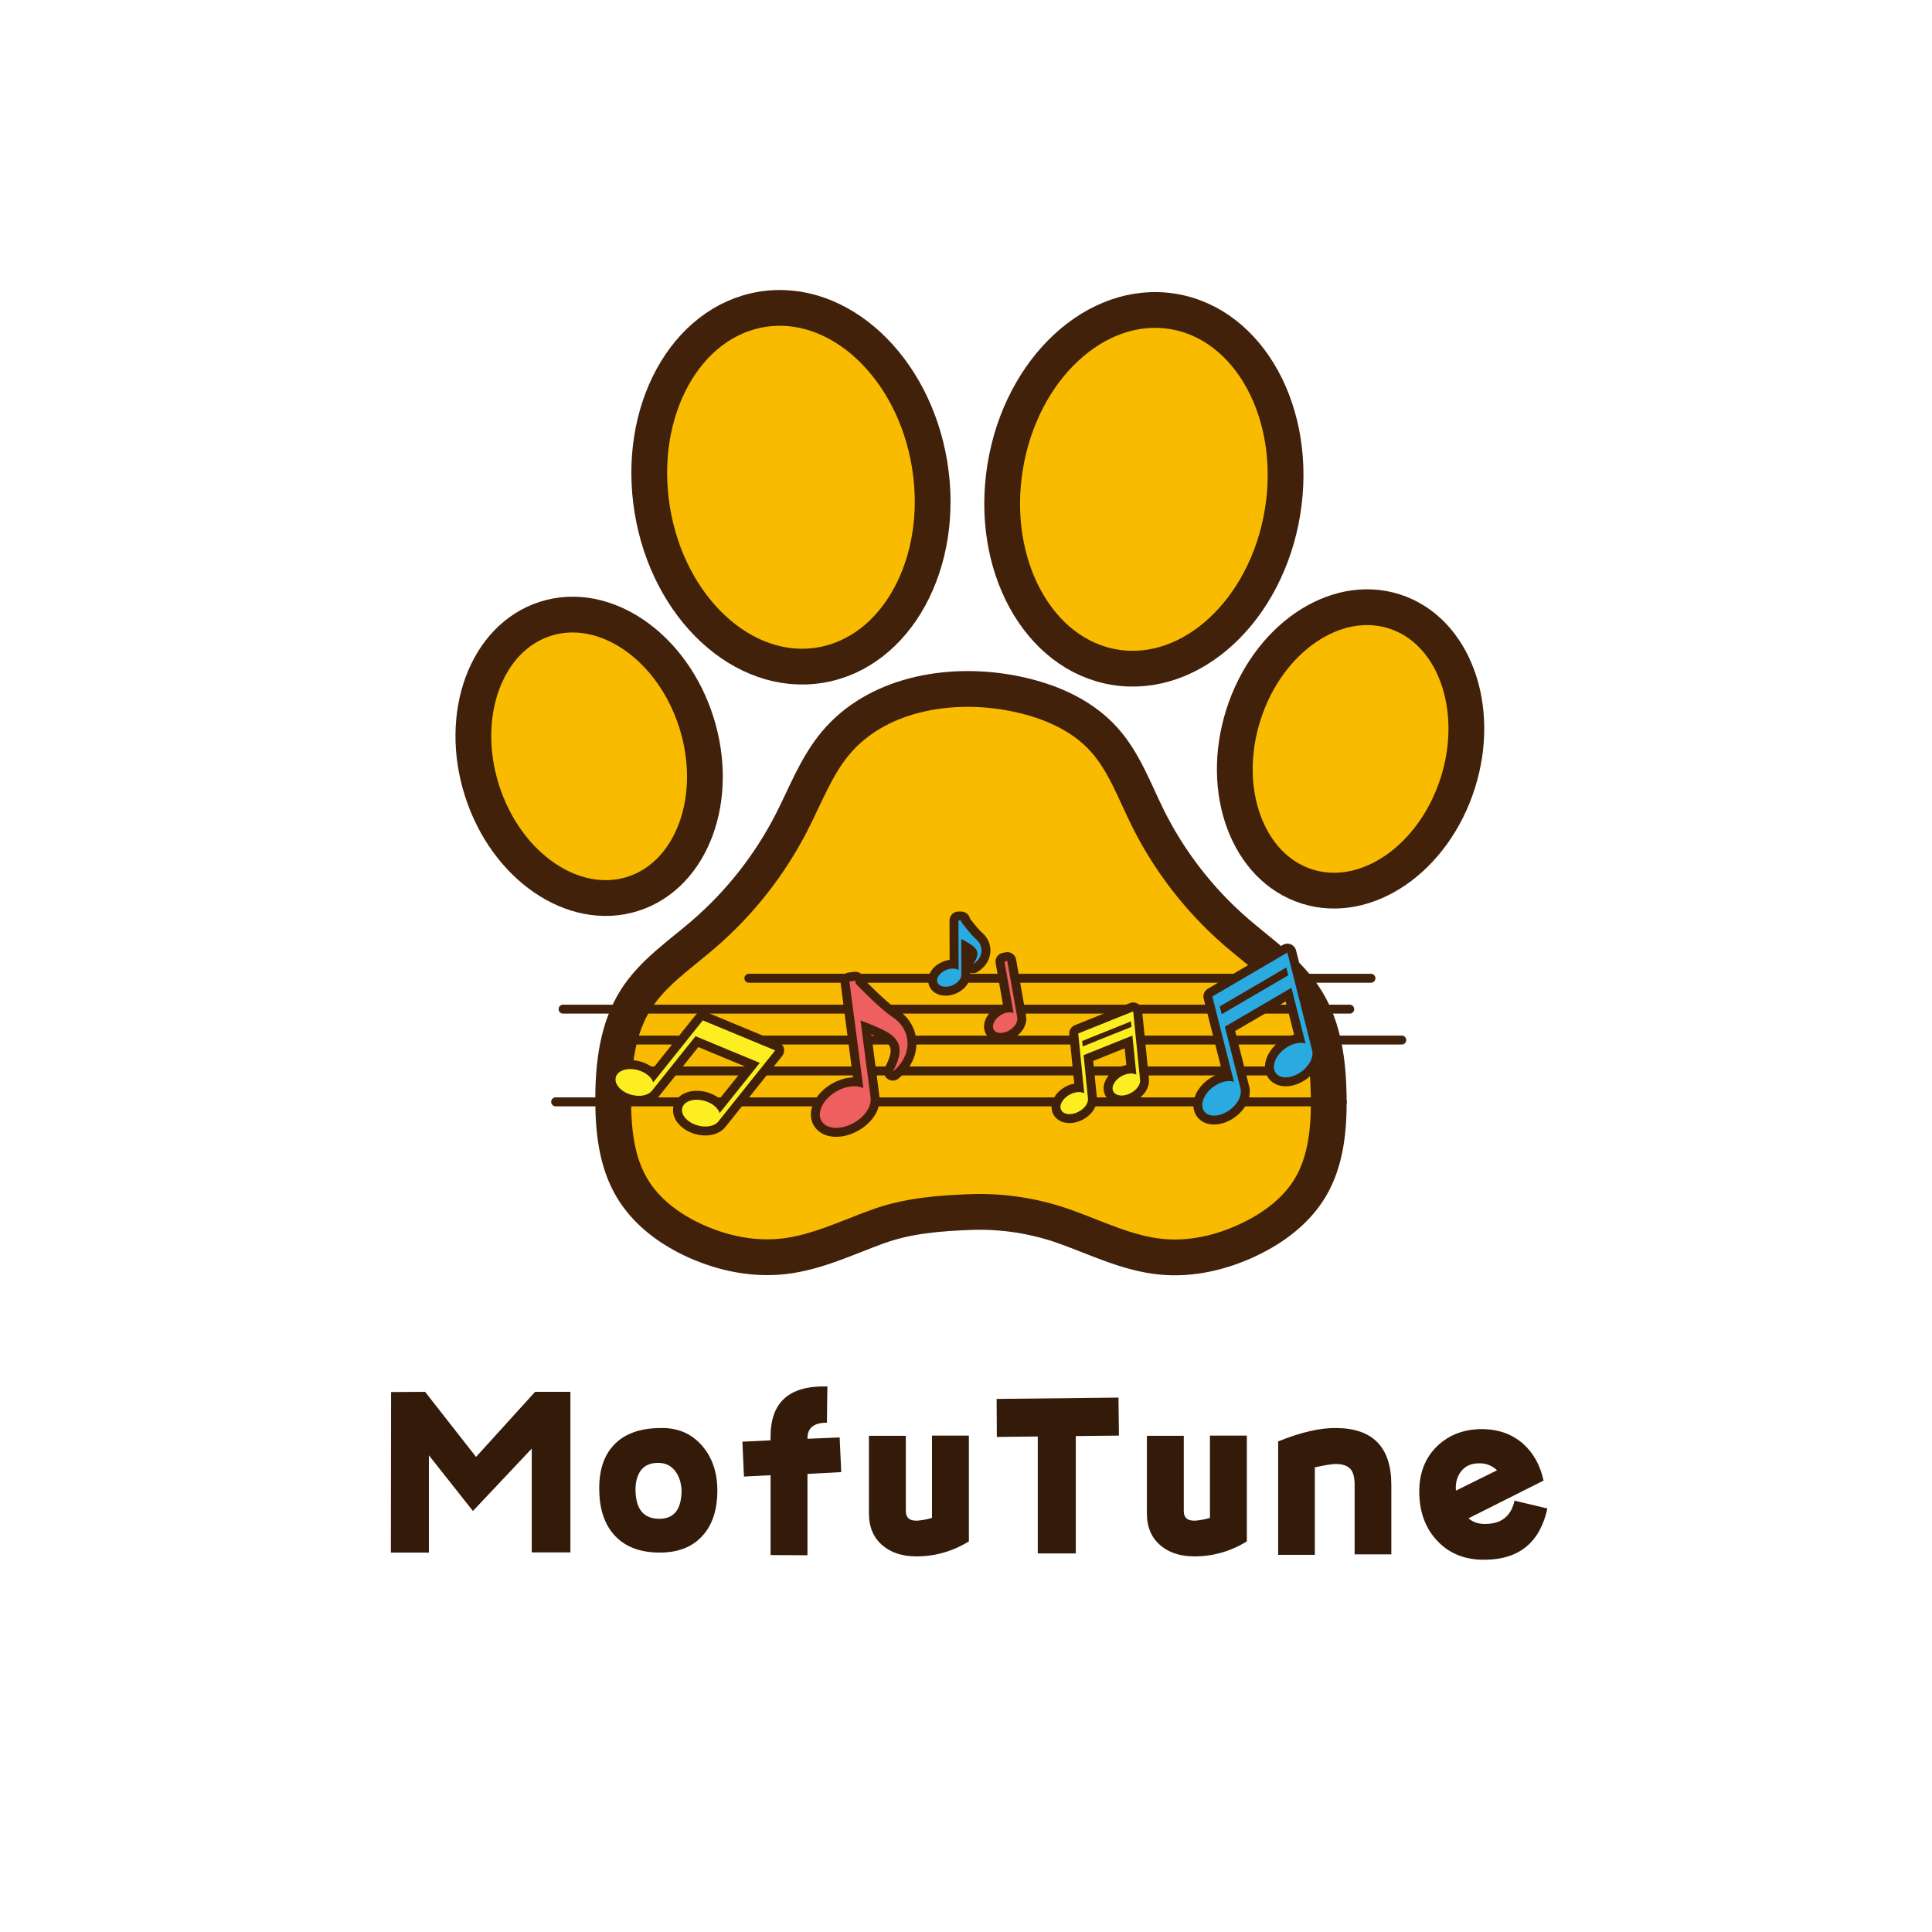 <?xml version="1.0" encoding="UTF-8"?> <svg xmlns="http://www.w3.org/2000/svg" id="_レイヤー_4" data-name="レイヤー 4" viewBox="0 0 1080 1080"><defs><style> .cls-1 { fill: #29abe2; } .cls-2 { stroke-linejoin: round; stroke-width: 10px; } .cls-2, .cls-3, .cls-4 { stroke: #42210b; } .cls-2, .cls-4 { fill: none; stroke-linecap: round; } .cls-5 { fill: #331a09; } .cls-3 { fill: #f9bb00; stroke-width: 20px; } .cls-3, .cls-4 { stroke-miterlimit: 10; } .cls-6 { fill: #ee5f5f; } .cls-7 { fill: #fcee21; } .cls-4 { stroke-width: 5px; } </style></defs><g><path class="cls-3" d="M542.82,677.53c-17.79.67-35.22,1.99-52.09,8.09-17.23,6.23-34.08,14.53-52.49,16.65-16.78,1.94-33.95-1.55-49.35-8.49-14.3-6.44-27.55-16.18-35.56-29.66-8.78-14.76-10.58-32.61-10.55-49.79.03-19.37,2.38-39.55,12.83-55.87,9.42-14.71,24.39-24.74,37.62-36.14,20.26-17.44,37.09-38.83,49.28-62.63,7.72-15.07,13.73-31.31,24.59-44.3,22.58-27,62.08-34.34,96.75-28.26,19.93,3.5,39.92,11.31,53.41,26.38,11.1,12.4,16.86,28.52,24.24,43.45,12.02,24.3,28.93,46.18,49.41,63.94,13.84,12,29.61,22.49,39.29,38.04,9.92,15.92,12.29,35.38,12.56,54.14.25,17.52-1.35,35.8-10.34,50.84-7.76,12.97-20.43,22.41-34.07,28.93-15.26,7.29-32.33,11.33-49.16,9.69-18.84-1.84-36.01-10.44-53.59-16.74-16.96-6.08-34.81-8.87-52.83-8.28"></path><ellipse class="cls-3" cx="639.45" cy="273.55" rx="100.77" ry="78.55" transform="translate(266.55 860.64) rotate(-80.74)"></ellipse><ellipse class="cls-3" cx="754.96" cy="418.62" rx="80.67" ry="62.88" transform="translate(127.89 1011.91) rotate(-72.42)"></ellipse><ellipse class="cls-3" cx="442.15" cy="272.37" rx="78.55" ry="100.77" transform="translate(-38.07 74.71) rotate(-9.26)"></ellipse><ellipse class="cls-3" cx="329.32" cy="422.8" rx="62.88" ry="80.67" transform="translate(-112.31 119.2) rotate(-17.58)"></ellipse></g><g><g><line class="cls-4" x1="418.62" y1="546.85" x2="766.38" y2="546.85"></line><line class="cls-4" x1="314.76" y1="564.12" x2="754.51" y2="564.12"></line><line class="cls-4" x1="343.84" y1="581.4" x2="783.59" y2="581.4"></line><line class="cls-4" x1="336.6" y1="598.66" x2="742.67" y2="598.67"></line><line class="cls-4" x1="310.61" y1="615.94" x2="750.36" y2="615.94"></line></g><g><path class="cls-2" d="M602.92,579.62l.3,2.99.31,3.05.49,4.88,2.07,20.58c-2.03-1.04-5.2-.82-8.16.79-4.01,2.18-6.11,6.07-4.68,8.69,1.43,2.61,5.83,2.97,9.83.79,3.21-1.74,5.19-4.58,5.12-6.99h.02s-2.47-24.56-2.47-24.56l27.27-10.95,2.2,21.84c-2.03-1.05-5.2-.82-8.16.79-4.01,2.18-6.11,6.07-4.68,8.68,1.42,2.62,5.83,2.98,9.83.79,3.48-1.89,5.51-5.06,5.06-7.58h.01s-2.54-25.22-2.54-25.22h0s-.49-4.88-.49-4.88h0s-.31-3.05-.31-3.05h0s-.49-4.88-.49-4.88l-30.73,12.34.19,1.89ZM632.53,574.01l-27.28,10.95-.31-3.05,27.28-10.95.31,3.05Z"></path><path class="cls-7" d="M602.92,579.62l.3,2.99.31,3.05.49,4.88,2.07,20.58c-2.03-1.04-5.2-.82-8.16.79-4.01,2.18-6.11,6.07-4.68,8.69,1.43,2.61,5.83,2.97,9.83.79,3.21-1.74,5.19-4.58,5.12-6.99h.02s-2.47-24.56-2.47-24.56l27.27-10.95,2.2,21.84c-2.03-1.05-5.2-.82-8.16.79-4.01,2.18-6.11,6.07-4.68,8.68,1.42,2.62,5.83,2.98,9.83.79,3.48-1.89,5.51-5.06,5.06-7.58h.01s-2.54-25.22-2.54-25.22h0s-.49-4.88-.49-4.88h0s-.31-3.05-.31-3.05h0s-.49-4.88-.49-4.88l-30.73,12.34.19,1.89ZM632.53,574.01l-27.28,10.95-.31-3.05,27.28-10.95.31,3.05Z"></path></g><g><path class="cls-2" d="M566.56,566.3c-1.91-.81-4.76-.4-7.32,1.26-3.47,2.24-5.11,5.89-3.64,8.16,1.46,2.27,5.46,2.29,8.94.06,3.01-1.94,4.64-4.94,4.06-7.19h.02s-5.53-31.34-5.53-31.34l-1.59.28,5.07,28.78Z"></path><path class="cls-6" d="M566.56,566.3c-1.91-.81-4.76-.4-7.32,1.26-3.47,2.24-5.11,5.89-3.64,8.16,1.46,2.27,5.46,2.29,8.94.06,3.01-1.94,4.64-4.94,4.06-7.19h.02s-5.53-31.34-5.53-31.34l-1.59.28,5.07,28.78Z"></path></g><g><path class="cls-2" d="M391.31,572.33l-4.77,5.97-21.38,26.74c-.95-2.87-4.16-5.59-8.45-6.81-5.81-1.65-11.38.09-12.46,3.88-1.08,3.79,2.76,8.2,8.56,9.85,4.64,1.32,9.14.47,11.3-1.86l.02.02,24.68-30.86,35.92,14.89-22.43,28.05c-.96-2.87-4.15-5.6-8.44-6.81-5.81-1.65-11.39.09-12.46,3.88-1.07,3.79,2.76,8.2,8.56,9.85,5.04,1.43,9.9.31,11.8-2.48h.01s25.23-31.54,25.23-31.54h0s6.34-7.92,6.34-7.92l-40.46-16.78-1.57,1.96Z"></path><path class="cls-7" d="M391.31,572.33l-4.77,5.97-21.38,26.74c-.95-2.87-4.16-5.59-8.45-6.81-5.81-1.65-11.38.09-12.46,3.88-1.08,3.79,2.76,8.2,8.56,9.85,4.64,1.32,9.14.47,11.3-1.86l.02.02,24.68-30.86,35.92,14.89-22.43,28.05c-.96-2.87-4.15-5.6-8.44-6.81-5.81-1.65-11.39.09-12.46,3.88-1.07,3.79,2.76,8.2,8.56,9.85,5.04,1.43,9.9.31,11.8-2.48h.01s25.23-31.54,25.23-31.54h0s6.34-7.92,6.34-7.92l-40.46-16.78-1.57,1.96Z"></path></g><g><path class="cls-2" d="M545.71,525.11c-3.09-2.66-7.5-8.62-8.39-9.83v-.73s-1.54,0-1.54,0l.08,27.7c-1.65-1.06-4.38-1.14-7.04,0-3.61,1.53-5.73,4.68-4.73,7.03,1,2.36,4.73,3.03,8.34,1.5,3.13-1.33,5.13-3.87,4.96-6.06h.01l-.06-19.83c.89.46,4.62,2.39,6.53,3.9,3.39,2.67,3.29,5.71.05,10.21,5.72-3.58,6.22-10.06,1.77-13.89Z"></path><path class="cls-1" d="M545.71,525.11c-3.09-2.66-7.5-8.62-8.39-9.83v-.73s-1.54,0-1.54,0l.08,27.7c-1.65-1.06-4.38-1.14-7.04,0-3.61,1.53-5.73,4.68-4.73,7.03,1,2.36,4.73,3.03,8.34,1.5,3.13-1.33,5.13-3.87,4.96-6.06h.01l-.06-19.83c.89.46,4.62,2.39,6.53,3.9,3.39,2.67,3.29,5.71.05,10.21,5.72-3.58,6.22-10.06,1.77-13.89Z"></path></g><g><path class="cls-2" d="M499.1,568.66c-7.38-4.89-18.51-16.5-20.75-18.86l-.21-1.58-3.3.43,7.78,59.61c-3.84-1.84-9.74-1.25-15.17,1.91-7.35,4.28-11.04,11.63-8.25,16.43,2.79,4.8,11.02,5.21,18.37.94,6.37-3.71,9.99-9.73,9.01-14.4h.03s-5.57-42.67-5.57-42.67c2.05.74,10.6,3.87,15.14,6.6,8.02,4.82,8.65,11.4,2.91,21.98,11.33-9.27,10.62-23.36,0-30.39Z"></path><path class="cls-6" d="M499.1,568.66c-7.38-4.89-18.51-16.5-20.75-18.86l-.21-1.58-3.3.43,7.78,59.61c-3.84-1.84-9.74-1.25-15.17,1.91-7.35,4.28-11.04,11.63-8.25,16.43,2.79,4.8,11.02,5.21,18.37.94,6.37-3.71,9.99-9.73,9.01-14.4h.03s-5.57-42.67-5.57-42.67c2.05.74,10.6,3.87,15.14,6.6,8.02,4.82,8.65,11.4,2.91,21.98,11.33-9.27,10.62-23.36,0-30.39Z"></path></g><g><path class="cls-2" d="M678.39,559.72l1.08,4.27,1.1,4.36,1.77,6.97,7.45,29.43c-3.17-1.08-7.73-.07-11.68,2.9-5.35,4.03-7.55,10.13-4.92,13.62,2.63,3.49,9.1,3.05,14.44-.97,4.28-3.22,6.54-7.77,5.93-11.24h.03s-8.89-35.12-8.89-35.12l37.23-21.78,7.9,31.23c-3.17-1.08-7.73-.08-11.68,2.9-5.35,4.03-7.55,10.12-4.92,13.62,2.63,3.49,9.1,3.05,14.44-.97,4.64-3.49,6.91-8.54,5.71-12.1h.02s-9.12-36.05-9.12-36.05h0s-1.76-6.97-1.76-6.97h0s-1.1-4.36-1.1-4.36h0s-1.77-6.97-1.77-6.97l-41.94,24.54.68,2.71ZM720.16,545.19l-37.23,21.78-1.1-4.36,37.23-21.78,1.1,4.36Z"></path><path class="cls-1" d="M678.39,559.72l1.08,4.27,1.1,4.36,1.77,6.97,7.45,29.43c-3.17-1.08-7.73-.07-11.68,2.9-5.35,4.03-7.55,10.13-4.92,13.62,2.63,3.49,9.1,3.05,14.44-.97,4.28-3.22,6.54-7.77,5.93-11.24h.03s-8.89-35.12-8.89-35.12l37.23-21.78,7.9,31.23c-3.17-1.08-7.73-.08-11.68,2.9-5.35,4.03-7.55,10.12-4.92,13.62,2.63,3.49,9.1,3.05,14.44-.97,4.64-3.49,6.91-8.54,5.71-12.1h.02s-9.12-36.05-9.12-36.05h0s-1.76-6.97-1.76-6.97h0s-1.1-4.36-1.1-4.36h0s-1.77-6.97-1.77-6.97l-41.94,24.54.68,2.71ZM720.16,545.19l-37.23,21.78-1.1-4.36,37.23-21.78,1.1,4.36Z"></path></g></g><g><path class="cls-5" d="M297.25,867.77v-58l-32.88,34.88-24.62-31.12v54.38h-21.25l.12-89.75,19-.12,28.5,36.38,33-36.38h19.75v89.75h-21.62Z"></path><path class="cls-5" d="M393.13,858.02c-5.5,6.38-13.38,9.75-23.62,9.88-10.75.12-19.12-2.75-25.12-8.75s-9.12-14.5-9.38-25.25c-.38-11.38,2.38-20.12,8.25-26.25,5.75-6.12,14.38-9.25,25.75-9.38,10-.25,17.88,3.25,23.75,10.25,5.5,6.5,8.25,14.75,8.25,24.88s-2.62,18.62-7.88,24.62ZM377.75,822.77c-2.25-3.25-5.5-5-9.62-5-4.5-.12-7.88,1.38-10.12,4.5-1.88,2.75-2.88,6.5-2.75,11.12.25,10.5,4.75,15.75,13.62,15.62,8.12-.12,12.12-5.5,12.12-16-.25-4.12-1.25-7.5-3.25-10.25Z"></path><path class="cls-5" d="M451.38,823.9v45.5l-20.62-.12v-44.62l-14.88.75-.88-19.5,15.75-.75v-2.12c0-19.25,10.5-28.62,31.75-28l-.25,20.25c-7.38,0-11,3-10.88,9l18-.75.88,19.38-18.88,1Z"></path><path class="cls-5" d="M512.37,870.02c-7.88,0-14.12-2-18.88-6-5.12-4.25-7.75-10.25-7.75-18v-43.38h20.62v42c0,4,2.38,5.75,6.88,5.38,2.62-.25,5.25-.75,7.75-1.5v-46h20.62v59.12c-9.12,5.62-18.88,8.38-29.25,8.38Z"></path><path class="cls-5" d="M601.37,802.77v65.62h-21.25v-65.38l-22.88.25-.12-21.25,68.12-.75.25,21.25-24.12.25Z"></path><path class="cls-5" d="M667.75,870.02c-7.88,0-14.12-2-18.88-6-5.12-4.25-7.75-10.25-7.75-18v-43.38h20.62v42c0,4,2.38,5.75,6.88,5.38,2.62-.25,5.25-.75,7.75-1.5v-46h20.62v59.12c-9.12,5.62-18.88,8.38-29.25,8.38Z"></path><path class="cls-5" d="M757.25,868.9v-38.88c0-4-.75-7-2.25-8.75-1.62-1.88-4.38-2.88-8.38-2.88-2.12,0-6,.62-11.62,1.88v48.88h-20.5v-63.38c12.62-5.12,23.38-7.62,32.38-7.5,20.62.12,30.88,10.75,30.88,31.88v38.75h-20.5Z"></path><path class="cls-5" d="M830.62,871.9c-11.25.25-20.25-3.25-27.12-10.5-6.75-7.12-10.12-16.38-10.12-27.62,0-10.5,3.38-19,10.12-25.5,6.88-6.5,15.5-9.62,26.12-9.38,8.62.25,15.88,3,21.75,8.12,5.88,5.25,9.62,12.12,11.5,20.62l-42,21.12c2.5,2.12,5.75,3.25,9.5,3.12,8.88,0,14.38-4.38,16.25-13l18.38,4.38c-4.12,18.75-15.62,28.38-34.38,28.62ZM826.25,818.02c-4.12.12-7.25,1.62-9.5,4.5s-3.25,6.5-2.88,10.75l23-11.38c-3-2.75-6.5-4.12-10.62-3.88Z"></path></g></svg> 